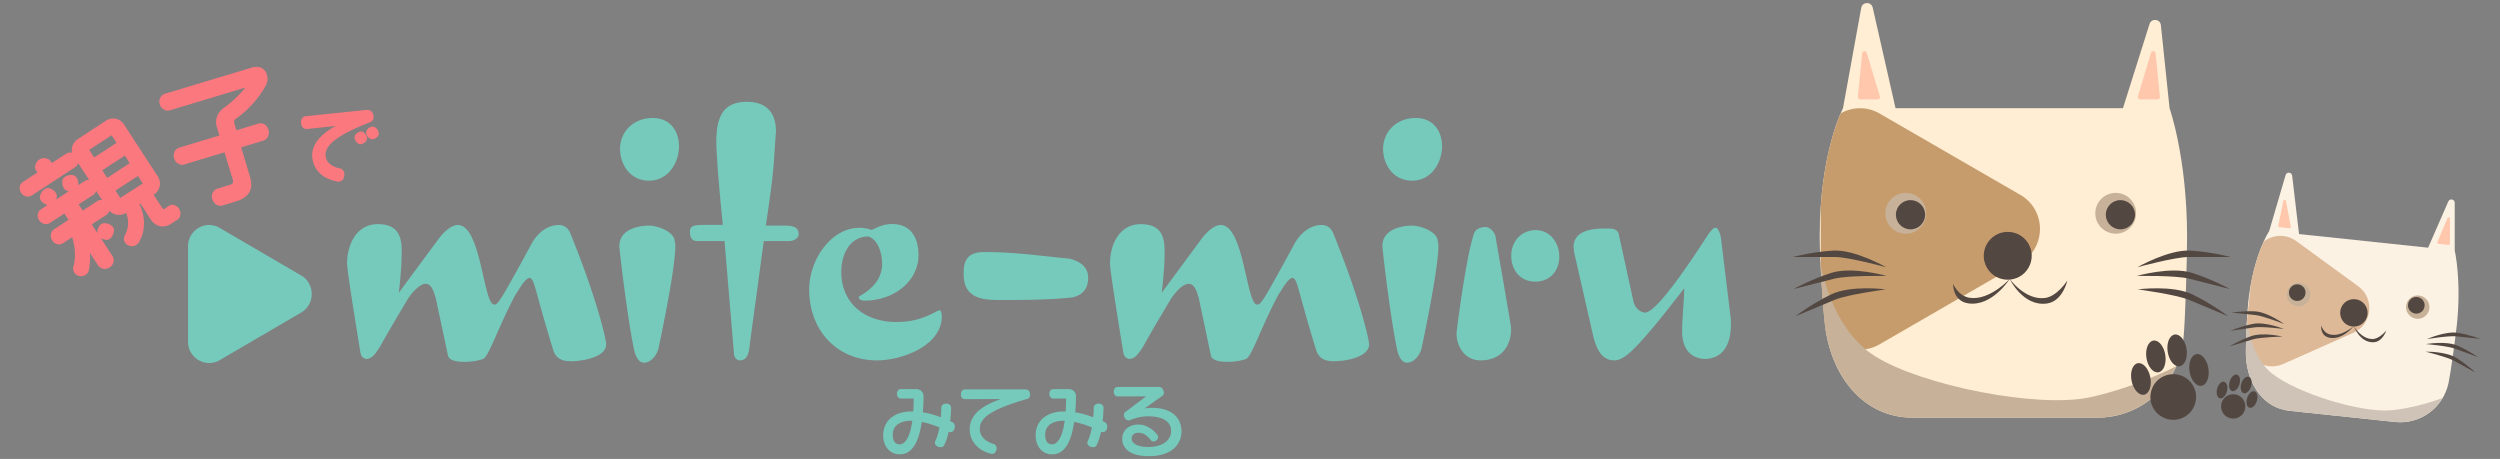 <svg version="1.1" id="logo" xmlns="http://www.w3.org/2000/svg" xmlns:xlink="http://www.w3.org/1999/xlink" x="0" y="0" viewBox="0 0 207 38" xml:space="preserve"><rect x="0" y="0" width="207" height="38" fill="#808080" stroke="none"/><style>.st0{display:none;fill:#fc787f}.st2{clip-path:url(#SVGID_2_)}.st4{fill:#c7b299}.st5{fill:#534741}.st6{fill:#ffc7ac}.st8{clip-path:url(#SVGID_4_)}.st11{fill:#75cabc}.st12{fill:#fc787f}</style><path class="st0" d="M3.56 17.19c.02.22.13.36.22.46.34.35 1.02.35 1.38 0 .14-.14.22-.34.23-.57l-.03-1.9c0-.23-.08-.44-.25-.61-.37-.38-1.03-.54-1.43-.14l-3.45 3.4c-.33.32-.29.86.09 1.24.16.17.36.28.57.31.06.01.13.01.19.01.18-.02.34-.09.47-.21l2.01-1.99zM9.61 19.58c-.2 0-.4.08-.54.22l-2.55 2.51c-.6.59-1.45 1.36-2.05 1.36-.13 0-.33-.04-.59-.31-.2-.21-.27-.47-.32-.69-.05-.18-.09-.34-.21-.47a.89.89 0 00-.54-.2c-.29-.01-.62.13-.83.34-.23.23-.32.52-.25.81.17.72.42 1.23.84 1.65.62.63 1.28.91 2.01.85.13-.01.26-.03.4-.07.82-.2 1.73-.81 2.87-1.94l2.55-2.51c.28-.28.35-.8-.09-1.24-.21-.19-.46-.3-.7-.31zM17.4 15.15c-.2-.06-.4-.05-.58.04l-1.68.86c-.71.36-1.35.51-1.85.41-.38-.07-.67-.27-.82-.58-.49-.95-.22-2.2.85-3.93.43-.71 1.32-1.95 1.91-2.66.2-.25.23-.59.07-.9-.23-.44-.82-.76-1.3-.51-.38.19-1.91 2.51-2.2 2.95l-1.1-1.05c-.25-.23-.6-.26-.93-.1-.2.1-.39.29-.51.51-.15.29-.17.59-.04.84.05.09.11.15.16.2l1.47 1.37c-.71 1.61-.74 2.95-.11 4.19.42.83 1.1 1.38 1.96 1.58.35.09.72.11 1.12.08.67-.06 1.39-.28 2.16-.68l1.72-.88c.17-.09.3-.24.37-.44.08-.24.05-.53-.09-.79-.14-.25-.34-.43-.58-.51z"/><path class="st0" d="M17.03 9.4a.724.724 0 00-.56.03c-.21.11-.43.38-.52.64-.09.27-.03.47.03.59.01.01.02.03.03.04-.24-.15-.53-.23-.8-.09-.31.16-.73.75-.45 1.28.11.17.52.55.94.51.08-.01.17-.03.25-.07.22-.11.44-.38.52-.65.08-.25.03-.45-.03-.56-.01-.02-.03-.05-.04-.07.16.1.36.17.56.15.09-.01.19-.03.28-.08.27-.17.7-.71.45-1.19-.1-.2-.4-.45-.66-.53zM28.1 10.82c-.27.06-.51.27-.61.51-.26.55-.93 1.28-1.97 1.5l-.4.09c-1.14.25-1.56-.06-1.83-1.3l-.16-.76 2.19-.47c.24-.05.43-.21.54-.44.09-.19.11-.42.06-.65a.99.99 0 00-.41-.64.763.763 0 00-.57-.11l-2.19.47-.27-1.24 2.2-.47c.45-.1.7-.57.59-1.1-.11-.52-.55-.84-.99-.75l-2.2.47-.03-.12c-.1-.45-.56-.7-1.09-.59-.54.12-.87.54-.77.99l.03.12-.86.19c-.2.04-.37.16-.48.33-.13.21-.18.47-.12.75.12.53.55.85.99.75l.86-.19.27 1.24-.87.2c-.2.04-.37.16-.48.34-.13.21-.17.47-.11.75.06.28.21.51.42.65.17.11.37.15.57.11l.86-.18.18.83c.43 2 1.55 2.94 3.33 2.79.22-.02.45-.05.68-.1l.45-.1c1.7-.36 2.9-1.6 3.34-2.68.06-.16.08-.33.04-.49-.1-.46-.57-.84-1.19-.7zM34.78 8.12a.704.704 0 00-.49-.19c-.1 0-.29.01-1.78.93l-.24-.6a.659.659 0 00-.66-.4c-.4.03-.83.34-.81.81 0 .05.03.15.05.2l.39.95c-.73.69-1.07 1.43-1.04 2.25.02.55.24 1.02.62 1.37.49.45 1.2.66 2.12.62l1.12-.05h.03c.16-.01.3-.09.41-.21.14-.15.21-.36.2-.58a.822.822 0 00-.24-.55.616.616 0 00-.46-.17l-1.1.05c-.69.03-1.15-.19-1.17-.55-.01-.34.11-.89 1.32-1.7.37-.24 1.13-.68 1.64-.93.24-.12.37-.36.36-.64 0-.24-.1-.46-.27-.61z"/><path d="M152.6 8.96s-1.93 3.63-1.93 10.63c0 1.96.32 6.85.53 7.99.68 3.85 3.26 7 7.15 7h15.32c3.67 0 6.73-2.78 7.11-6.44.17-1.63.31-6.74.31-8.55 0-6.53-1.45-10.63-1.45-10.63l-.72-6.88c-.05-.52-.78-.59-.94-.09l-2.2 6.97h-18.83L155.06.63c-.12-.51-.85-.5-.95.02l-1.51 8.31z" fill="#ffeed3"/><defs><path id="SVGID_1_" d="M152.6 8.96s-1.93 3.63-1.93 10.63c0 1.96.32 6.85.53 7.99.68 3.85 3.26 7 7.15 7h15.32c3.67 0 6.73-2.78 7.11-6.44.17-1.63.31-6.74.31-8.55 0-6.53-1.45-10.63-1.45-10.63l-.72-6.88c-.05-.52-.78-.59-.94-.09l-2.2 6.97h-18.83L155.06.63c-.12-.51-.85-.5-.95.02l-1.51 8.31z"/></defs><clipPath id="SVGID_2_"><use xlink:href="#SVGID_1_" overflow="visible"/></clipPath><g class="st2"><path d="M167.29 16.14L155.63 9.4c-2.16-1.25-4.87.31-4.87 2.81V25.7c0 2.5 2.71 4.06 4.87 2.81l11.66-6.74c2.16-1.26 2.16-4.38 0-5.63z" fill="#c69c6d"/><path class="st4" d="M150.67 21.42s.72 5.66 4.59 8.08 13.52 4.35 17.86 3.38c4.34-.97 7.72-2.9 7.72-2.9l-.48 6.77-31.38-.97 1.69-14.36z"/></g><g class="st2"><path class="st5" d="M167.96 22.17c.76-1.32-.19-2.97-1.72-2.97s-2.48 1.65-1.72 2.97c.76 1.32 2.67 1.32 3.44 0z"/><path class="st5" d="M161.72 23.5s-.06 1.43 1.26 1.62c1.98.28 3.43-2.03 3.43-2.03s-1.65 1.8-3.3 1.57c-.99-.14-1.39-1.16-1.39-1.16z"/><path class="st5" d="M171.18 23.22s-.37 1.72-1.69 1.91c-1.98.28-3.09-2.03-3.09-2.03s1.3 1.8 2.95 1.57c1.01-.15 1.83-1.45 1.83-1.45z"/><circle class="st4" cx="157.8" cy="17.66" r="1.69"/><circle class="st4" cx="175.18" cy="17.66" r="1.69"/><g><circle class="st5" cx="158.19" cy="17.78" r="1.21"/><circle class="st5" cx="175.57" cy="17.78" r="1.21"/></g></g><path class="st5" d="M176.97 22.13s2.6-1.49 4.4-1.38c1.79.11 3.33.53 3.33.53h-3.48c-1.16 0-4.25.85-4.25.85zM176.92 22.85s2.83-.81 4.57-.26c1.72.55 3.14 1.34 3.14 1.34s-1.88-.48-3.39-.86c-1.13-.28-4.32-.22-4.32-.22zM177 23.96s2.91-.38 4.56.43c1.63.8 2.94 1.8 2.94 1.8s-1.81-.75-3.25-1.36c-1.09-.45-4.25-.87-4.25-.87zM156.18 22.13s-2.6-1.49-4.4-1.38c-1.79.11-3.33.53-3.33.53h3.48c1.15 0 4.25.85 4.25.85zM156.22 22.85s-2.83-.81-4.57-.26c-1.72.55-3.14 1.34-3.14 1.34s1.88-.48 3.39-.86c1.13-.28 4.32-.22 4.32-.22zM156.15 23.96s-2.91-.38-4.56.43c-1.63.8-2.94 1.8-2.94 1.8s1.81-.75 3.25-1.36c1.08-.45 4.25-.87 4.25-.87z"/><path class="st6" d="M154.19 4.42l-.36 3.59a.2.2 0 00.2.22h1.43c.14 0 .23-.13.19-.26l-1.08-3.59c-.05-.21-.36-.18-.38.04zM178.48 4.42l.36 3.59a.2.2 0 01-.2.22h-1.43c-.14 0-.23-.13-.19-.26l1.08-3.59c.05-.21.36-.18.38.04z"/><path d="M187.89 19.13s-1.31 1.94-1.74 5.92c-.12 1.11-.23 3.91-.18 4.57.16 2.23 1.43 4.17 3.64 4.4l8.7.92c2.08.22 3.99-1.17 4.43-3.23.19-.92.58-3.81.69-4.84.39-3.71-.18-6.13-.18-6.13v-3.95c0-.3-.41-.38-.53-.11l-1.67 3.83-10.69-1.13-.57-4.84c-.04-.3-.45-.33-.54-.05l-1.36 4.64z" fill="#fcf2e3"/><defs><path id="SVGID_3_" d="M187.89 19.13s-1.31 1.94-1.74 5.92c-.12 1.11-.23 3.91-.18 4.57.16 2.23 1.43 4.17 3.64 4.4l8.7.92c2.08.22 3.99-1.17 4.43-3.23.19-.92.58-3.81.69-4.84.39-3.71-.18-6.13-.18-6.13v-3.95c0-.3-.41-.38-.53-.11l-1.67 3.83-10.69-1.13-.57-4.84c-.04-.3-.45-.33-.54-.05l-1.36 4.64z"/></defs><clipPath id="SVGID_4_"><use xlink:href="#SVGID_3_" overflow="visible"/></clipPath><g class="st8"><path id="XMLID_3_" d="M195.26 23.7l-5.13-3.74c-1.39-1.02-3.37-.14-3.55 1.58l-.67 6.32c-.18 1.72 1.56 2.98 3.14 2.28l5.8-2.58c1.58-.7 1.8-2.84.41-3.86z" fill="#ddb997"/><path d="M186.05 26.1s.07 3.26 2.12 4.86c2.05 1.61 7.41 3.28 9.94 3s4.56-1.18 4.56-1.18l-.68 3.81-17.76-2.44 1.82-8.05z" fill="#cec3b6"/></g><g class="st8"><path class="st5" d="M195.82 26.57c.51-.7.07-1.7-.8-1.79a1.13 1.13 0 00-1.15 1.59c.35.79 1.43.91 1.95.2z"/><path class="st5" d="M192.2 26.95s-.12.81.62 1c1.11.28 2.07-.95 2.07-.95s-1.04.93-1.97.69c-.56-.13-.72-.74-.72-.74zM197.59 27.36s-.31.96-1.07.98c-1.14.04-1.63-1.34-1.63-1.34s.63 1.1 1.58 1.07c.57-.02 1.12-.71 1.12-.71z"/><circle class="st4" cx="190.32" cy="24.39" r=".97"/><circle class="st4" cx="200.19" cy="25.43" r=".97"/><g><circle class="st5" cx="190.21" cy="24.23" r=".69"/><circle class="st5" cx="200.07" cy="25.28" r=".69"/></g></g><path class="st5" d="M200.94 28.08s1.56-.69 2.58-.52c1.01.17 1.86.5 1.86.5s-1.1-.12-1.98-.21c-.66-.07-2.46.23-2.46.23zM200.87 28.49s1.66-.29 2.61.13c.94.41 1.7.95 1.7.95s-1.04-.38-1.87-.69c-.63-.24-2.44-.39-2.44-.39zM200.84 29.12s1.67-.04 2.56.52c.88.55 1.56 1.2 1.56 1.2s-.98-.54-1.77-.97c-.57-.32-2.35-.75-2.35-.75z"/><g><path class="st5" d="M189.13 26.83s-1.38-1-2.42-1.05c-1.02-.05-1.92.1-1.92.1s1.1.12 1.98.21c.65.07 2.36.74 2.36.74zM189.11 27.24s-1.56-.63-2.58-.42c-1.01.21-1.86.57-1.86.57s1.1-.16 1.98-.28c.65-.1 2.46.13 2.46.13zM189 27.87s-1.63-.39-2.62-.03c-.98.35-1.78.84-1.78.84s1.07-.32 1.93-.58c.65-.19 2.47-.23 2.47-.23z"/></g><path class="st6" d="M189.06 16.65l-.42 2.02c-.01.07.03.13.1.14l.81.09c.08.01.14-.06.13-.14l-.4-2.1c-.01-.13-.19-.14-.22-.01zM202.86 18.11l-.01 2.06c0 .07-.06.12-.13.11l-.81-.09a.113.113 0 01-.09-.16l.83-1.97c.04-.11.21-.08.21.05z"/><g><path class="st5" d="M178.17 32.22c-.5 1.35.64 2.74 2.07 2.52 1.42-.22 2.08-1.89 1.2-3.03-.92-1.17-2.76-.88-3.27.51z"/><ellipse transform="rotate(-11.613 177.306 31.378)" class="st5" cx="177.27" cy="31.37" rx=".79" ry="1.33"/><ellipse transform="rotate(-8.885 178.533 29.536)" class="st5" cx="178.51" cy="29.51" rx=".79" ry="1.33"/><ellipse transform="rotate(-8.885 180.292 29.037)" class="st5" cx="180.27" cy="29.01" rx=".79" ry="1.33"/><ellipse transform="rotate(-8.885 182.1 30.663)" class="st5" cx="182.08" cy="30.63" rx=".79" ry="1.33"/></g><g><path class="st5" d="M184.22 32.92c-.55.53-.34 1.46.39 1.69a1 1 0 001.28-1.16c-.15-.78-1.1-1.07-1.67-.53z"/><ellipse transform="rotate(-75.46 183.984 32.302)" class="st5" cx="183.99" cy="32.3" rx=".71" ry=".42"/><ellipse transform="rotate(-72.722 185.023 31.7)" class="st5" cx="185.02" cy="31.7" rx=".71" ry=".42"/><ellipse transform="rotate(-72.722 185.98 31.876)" class="st5" cx="185.98" cy="31.88" rx=".71" ry=".42"/><ellipse transform="rotate(-72.722 186.463 33.079)" class="st5" cx="186.46" cy="33.08" rx=".71" ry=".42"/></g><path class="st11" d="M36.09 24.72c-.12-.37-.3-1.22-.84-1.22-.6 0-1.33.98-1.57 1.4-1.2 2.01-1.87 3.17-2.23 3.84-.24.3-.54.98-1.14.98-.24-.06-.42-.18-.48-.61-1.09-6.65-1.09-7.14-1.09-7.32 0-1.53.78-3.23 2.53-3.23 1.51 0 1.99.79 1.99 2.2 0 .98-.06 1.95-.24 3.48l3.2-4.33c.66-.92 1.27-1.28 1.69-1.28 1.93 0 2.11 6.59 3.01 6.59.3 0 .42-.12 3.01-4.88.3-.61 1.08-1.71 2.35-1.71.42 0 .78.24.96.73 2.23 5.49 2.95 8.78 2.95 9.15 0 1.1-2.05 1.4-2.89 1.4-.72 0-1.27-.18-1.51-.98-1.57-5.12-1.51-5.8-1.93-5.92-.42 0-1.02 1.22-1.15 1.34-1.45 2.68-2.23 5.19-2.71 5.37-.3.12-.9.24-1.51.24-.72 0-1.27-.12-1.39-.49l-1.01-4.75zM51.28 20.39c0-1.46 1.69-1.71 2.47-1.71.6 0 1.99.43 2.11 1.22 0 .12.06.24.06.43 0 2.07-1.39 8.48-1.39 8.48-.12.55-.6 1.22-1.21 1.22-.48 0-.72-.61-.84-1.16-.6-2.99-1.2-8.3-1.2-8.48zm.06-8.06c0-1.34 1.02-2.56 2.71-2.56 1.45 0 2.17 1.1 2.17 2.32 0 1.4-.9 2.87-2.47 2.87-1.63 0-2.41-1.41-2.41-2.63zM57.73 19.96c-.6 0-.6-.55-.6-.79 0-.55.42-.55 1.63-.55h1.09s-.48-4.58-.54-6.77c0-1.77.3-3.42 2.53-3.42 1.69 0 2.41.98 2.41 2.44-.24 3.23-.12 2.99-.84 7.81h1.33c.72 0 1.39 0 1.39.73 0 .31-.42.55-.78.55h-2.11l-1.15 8.48c-.06.73-.18 1.4-.84 1.4-.12 0-.48-.12-.48-.61l-.78-9.27h-2.26zM71.17 18.86c.3 0 .66.06 1.02.18.6-.3 1.02-.49 1.69-.49 1.51 0 2.17 1.1 2.17 2.56 0 2.2-2.05 3.78-4.46 3.78-.24 0-.48-.06-.48-.3 0-.12 1.93-.85 1.93-2.75 0-.79-.3-2.01-1.15-2.26-1.39 0-2.23 1.28-2.23 2.93 0 2.74 2.11 4.15 4.52 4.15 1.09 0 2.05-.18 3.2-.79l.24-.12c.06 0 .12-.06.18-.06.12 0 .18.31.18.49 0 2.5-3.38 3.66-5.37 3.66-3.32 0-5.61-2.5-5.61-5.86.01-2.5 1.82-5.12 4.17-5.12zM81.48 20.87c2.59 0 4.46.3 7.11.55.84.24 1.51.67 1.51 1.59 0 1.1-.72 1.59-1.63 1.65-1.99.18-3.86.18-5.79.18-1.51 0-2.89-.24-2.89-2.14 0-.79.06-1.83 1.69-1.83zM99.27 24.72c-.12-.37-.3-1.22-.84-1.22-.6 0-1.33.98-1.57 1.4-1.2 2.01-1.87 3.17-2.23 3.84-.24.3-.54.98-1.15.98-.24-.06-.42-.18-.48-.61-1.09-6.65-1.09-7.14-1.09-7.32 0-1.53.78-3.23 2.53-3.23 1.51 0 1.99.79 1.99 2.2 0 .98-.06 1.95-.24 3.48l3.2-4.33c.66-.92 1.27-1.28 1.69-1.28 1.93 0 2.11 6.59 3.01 6.59.3 0 .42-.12 3.01-4.88.3-.61 1.08-1.71 2.35-1.71.42 0 .78.24.96.73 2.23 5.49 2.95 8.78 2.95 9.15 0 1.1-2.05 1.4-2.89 1.4-.72 0-1.27-.18-1.51-.98-1.57-5.12-1.51-5.8-1.93-5.92-.42 0-1.02 1.22-1.15 1.34-1.45 2.68-2.23 5.19-2.71 5.37-.3.12-.9.24-1.51.24-.72 0-1.27-.12-1.39-.49l-1-4.75zM114.46 20.39c0-1.46 1.69-1.71 2.47-1.71.6 0 1.99.43 2.11 1.22 0 .12.06.24.06.43 0 2.07-1.39 8.48-1.39 8.48-.12.55-.6 1.22-1.21 1.22-.48 0-.72-.61-.84-1.16-.6-2.99-1.2-8.3-1.2-8.48zm.06-8.06c0-1.34 1.02-2.56 2.71-2.56 1.45 0 2.17 1.1 2.17 2.32 0 1.4-.9 2.87-2.47 2.87-1.63 0-2.41-1.41-2.41-2.63zM122.05 19.35c.12-.43.6-.55.96-.55.42 0 .84.55.84.92 1.21 6.95 1.27 7.38 1.27 7.5 0 1.53-.9 2.62-2.53 2.62-1.27 0-1.99-1.1-1.99-2.26 0-.12.79-6.4 1.45-8.23zm3.08 1.83c0-1.04.66-2.07 1.99-2.13 1.27 0 1.99 1.1 1.99 2.2 0 1.04-.66 2.07-1.99 2.07-1.33-.01-1.99-1.04-1.99-2.14zM133.02 18.92c.42 0 .96 0 1.03.55l1.2 5.49c.12.55.6.92.96.92.48 0 1.69-.98 5.31-6.59.24-.24.3-.43.54-.43.24 0 .36.55.42.73l.78 6.41c.06.3.06.61.06.85 0 1.34-.42 2.75-2.05 2.87-1.39 0-1.99-.98-1.99-2.26 0-1.04.12-2.01.18-3.6-1.09 1.4-2.53 3.29-3.92 4.76-.54.55-1.21 1.22-1.87 1.22-1.09 0-1.51-1.04-1.75-2.01l-1.57-6.89c0-.06-.06-.43-.06-.55.08-1.35 1.59-1.47 2.73-1.47zM24.94 22.81l-6.75-3.94c-1.17-.68-2.62.17-2.62 1.53v7.89c0 1.36 1.46 2.21 2.62 1.53l6.75-3.94c1.16-.69 1.16-2.39 0-3.07zM78.86 34.96c-.06-.03-.12-.05-.18-.09.04-.4.07-.77.07-1.13 0-.18-.17-.32-.4-.32s-.41.14-.41.32c0 .29-.02.56-.04.81-.53-.2-1.02-.34-1.49-.41.04-.44.06-.88.06-1.34 0-.33-.26-.58-.59-.58h-1.3c-.18 0-.31.16-.31.38 0 .23.13.4.31.4h1.02c.01 0 .05 0 .05.05 0 .37-.01.71-.03 1.02h-.16c-1.41 0-2.33.77-2.33 1.97 0 .93.56 1.58 1.37 1.58.96 0 1.56-.88 1.82-2.68.46.08.93.23 1.47.45-.09.46-.2.83-.35 1.14-.01.03-.03.08-.03.13 0 .35.61.5.76.22.15-.29.28-.68.38-1.14.05.02.11.04.16.04.2 0 .35-.2.35-.46 0-.18-.07-.3-.2-.36zm-3.32-.12c-.17 1.26-.55 1.95-1.06 1.95-.36 0-.56-.28-.56-.8 0-.85.76-1.15 1.48-1.15a.33.33 0 01.14 0c0-.01 0 0 0 0zM84.93 32.24h-5.05c-.18 0-.32.18-.32.41 0 .23.13.4.32.4l3-.01c-1.74.59-2.59 1.41-2.59 2.5 0 .77.47 1.71 1.77 2.03.04.01.07.01.09.01.21 0 .37-.2.37-.47 0-.16-.09-.3-.23-.34-.76-.24-1.16-.67-1.16-1.26 0-.81.67-1.55 3.93-2.48.21-.06.23-.23.23-.35 0-.26-.15-.44-.36-.44zM91.48 34.96c-.06-.03-.12-.05-.18-.09.04-.4.07-.77.07-1.13 0-.18-.17-.32-.4-.32s-.41.14-.41.32c0 .29-.02.56-.04.81-.53-.2-1.02-.34-1.49-.41.04-.44.06-.88.06-1.34 0-.33-.26-.58-.59-.58h-1.3c-.18 0-.31.16-.31.38 0 .23.13.4.31.4h1.02c.01 0 .05 0 .05.05 0 .37-.01.71-.03 1.02h-.16c-1.41 0-2.33.77-2.33 1.97 0 .93.56 1.58 1.37 1.58.96 0 1.56-.88 1.82-2.68.46.08.93.23 1.47.45-.09.46-.2.83-.35 1.14-.01.03-.03.08-.03.13 0 .35.61.5.76.22.15-.29.28-.68.38-1.14.05.02.11.04.16.04.2 0 .35-.2.35-.46-.01-.18-.08-.3-.2-.36zm-3.32-.12c-.17 1.26-.55 1.95-1.06 1.95-.36 0-.56-.28-.56-.8 0-.85.76-1.15 1.48-1.15.04-.01.08-.01.14 0-.01-.01-.01 0 0 0zM95.39 33.77c-.23 0-.43.02-.62.05l1.48-1.05c.07-.05.12-.15.12-.25 0-.17-.13-.48-.4-.48h-3.44c-.18 0-.31.16-.31.39s.13.39.31.39h2.37l-1.72 1.29c-.08.06-.12.15-.12.25 0 .2.18.45.39.45.03 0 .08 0 .11-.02.28-.12.84-.32 1.5-.32 1.23 0 1.91.44 1.91 1.23 0 .65-.59 1.31-1.89 1.31-1.02 0-1.38-.37-1.38-.68 0-.31.21-.5.57-.5.38 0 .71.2 1.03.63.03.04.1.09.22.09.21 0 .37-.19.37-.37 0-.05-.01-.1-.04-.14-.4-.55-1.01-.89-1.59-.89-.79 0-1.34.48-1.34 1.18 0 .43.21 1.44 2.2 1.44 2 0 2.71-1.07 2.71-2.07-.03-1.22-.93-1.93-2.44-1.93z"/><g><path class="st12" d="M13.99 17.04l-.39.26c-.03.02-.05.03-.07.02-.01 0-.04-.02-.07-.06l-.74-1.13.04-.03c.24-.16.41-.4.46-.69.06-.28 0-.57-.16-.81l-2.8-4.3c-.32-.5-.97-.64-1.48-.31l-2.34 1.53c-.24.16-.41.4-.47.68-.03.15-.03.3 0 .45-.01 0-.03-.01-.04-.01-.16-.03-.31 0-.44.08l-1.2.78-.1-.15c-.17-.25-.58-.36-.93-.14-.33.21-.45.63-.26.92l.1.15-1.21.79c-.13.08-.22.22-.25.37-.04.17 0 .35.1.51.11.17.26.28.44.32.16.03.31.01.44-.08l3.62-2.36c.11-.07.19-.18.23-.32l.92 1.4a.54.54 0 00-.38.08l-.53.34c.03-.23-.05-.48-.14-.62-.23-.35-.72-.22-.97-.06-.11.07-.18.18-.21.32-.05.26.07.53.14.63.09.14.23.22.41.23l-1.08.7c.03-.05.05-.11.06-.17.03-.14.01-.28-.07-.39-.14-.22-.57-.54-.91-.32-.22.15-.56.59-.33.94a.91.91 0 00.57.38l-.57.37c-.13.09-.22.23-.25.4s.01.34.11.49c.11.17.27.28.45.31.15.03.31.01.43-.07l1.21-.79.34.52-1.21.8c-.29.19-.34.59-.13.92.2.31.59.41.88.22l.77-.5c.25.8.3 1.73.12 2.36a.644.644 0 00.64.87c.13-.01.26-.05.36-.12.13-.09.22-.22.25-.37.1-.42.13-.92.09-1.45l.7 1.07c.17.25.6.37.95.14.34-.23.4-.66.24-.91l-.99-1.52c.1.06.22.11.32.13.17.04.32.02.43-.06.17-.11.29-.37.33-.55.04-.17.02-.32-.06-.42-.11-.17-.34-.27-.52-.31-.19-.04-.35-.02-.47.06-.17.12-.25.34-.27.43-.02.07-.04.18-.04.3l-.46-.71 1.21-.79c.12-.08.2-.2.25-.34.35.38.93.46 1.38.18.26.66.22 1.27-.12 1.89-.1.18-.06.42.04.57.11.17.28.27.48.29.16.02.34-.03.47-.12.12-.08.2-.18.22-.25.52-.91.52-2.03.02-3.11l.07-.05.85 1.3c.2.31.47.51.78.58.3.06.62-.01.93-.21l.5-.32c.13-.08.22-.22.25-.38.04-.18 0-.37-.1-.53-.22-.32-.57-.42-.84-.25zm-5.93-.39l-1.21.79-.34-.52 1.22-.79a.58.58 0 00.23-.32l.5.76a.5.5 0 00-.4.08zm3.76-1.46l-1.86 1.2-.4-.61 1.86-1.21.4.62zm-1.08-1.68l-1.86 1.22-.41-.63 1.87-1.22.4.63zm-1.09-1.68l-1.86 1.21-.4-.63 1.85-1.21s.01 0 .01.01l.4.62zM21.41 10.23l-1.84.56-.17-.59c-.02-.07-.05-.25.13-.37 1.19-.81 2.14-2.05 2.53-2.86.11-.26.12-.49.03-.81-.15-.51-.66-.74-1.25-.56l-7.2 2.17c-.15.05-.28.16-.36.31-.09.17-.11.37-.05.56.06.19.18.35.35.44.15.08.32.1.47.06l6.27-1.89c-.35.44-1.06 1.18-1.76 1.66-.55.39-.79 1-.61 1.59l.22.72-3.34 1.01c-.34.1-.52.5-.41.88.11.38.48.61.83.51l3.34-1.01.67 2.22c.05.15.05.26.02.32-.03.06-.14.12-.33.18l-.96.29c-.3.09-.53.46-.41.88.06.18.17.34.33.44.11.07.24.1.36.1.05 0 .09-.01.13-.02l1.1-.33c.57-.17.94-.42 1.14-.76.2-.35.22-.78.05-1.33l-.72-2.4 1.85-.56c.3-.09.53-.47.41-.88-.11-.44-.51-.62-.82-.53zM28.16 13.95c-.75-.17-1.14-.51-1.2-1.04-.09-.9 1.04-1.76 3.66-2.78.23-.09.34-.27.31-.52-.03-.32-.27-.54-.55-.51l-5.06.52c-.14.01-.26.1-.33.22-.06.1-.08.23-.06.36.02.17.08.3.19.39.09.07.19.1.31.09l2.36-.25c-1.69.93-2.01 1.91-1.93 2.62.11 1.04.89 1.78 2.08 1.98.02.01.1.01.13.01h.01c.12-.01.22-.07.3-.16.1-.12.15-.31.13-.49-.02-.23-.16-.4-.35-.44z"/><path class="st12" d="M31.11 10.58a.438.438 0 00-.29-.1c-.2.02-.54.24-.5.57.03.13.21.49.52.48h.02c.11-.01.3-.1.41-.23.09-.11.1-.22.09-.29a.688.688 0 00-.25-.43zM29.86 10.89c-.19.02-.54.23-.5.54.02.18.22.52.51.51h.02c.17-.02.54-.22.5-.53-.01-.13-.13-.33-.25-.43a.353.353 0 00-.28-.09z"/></g></svg>